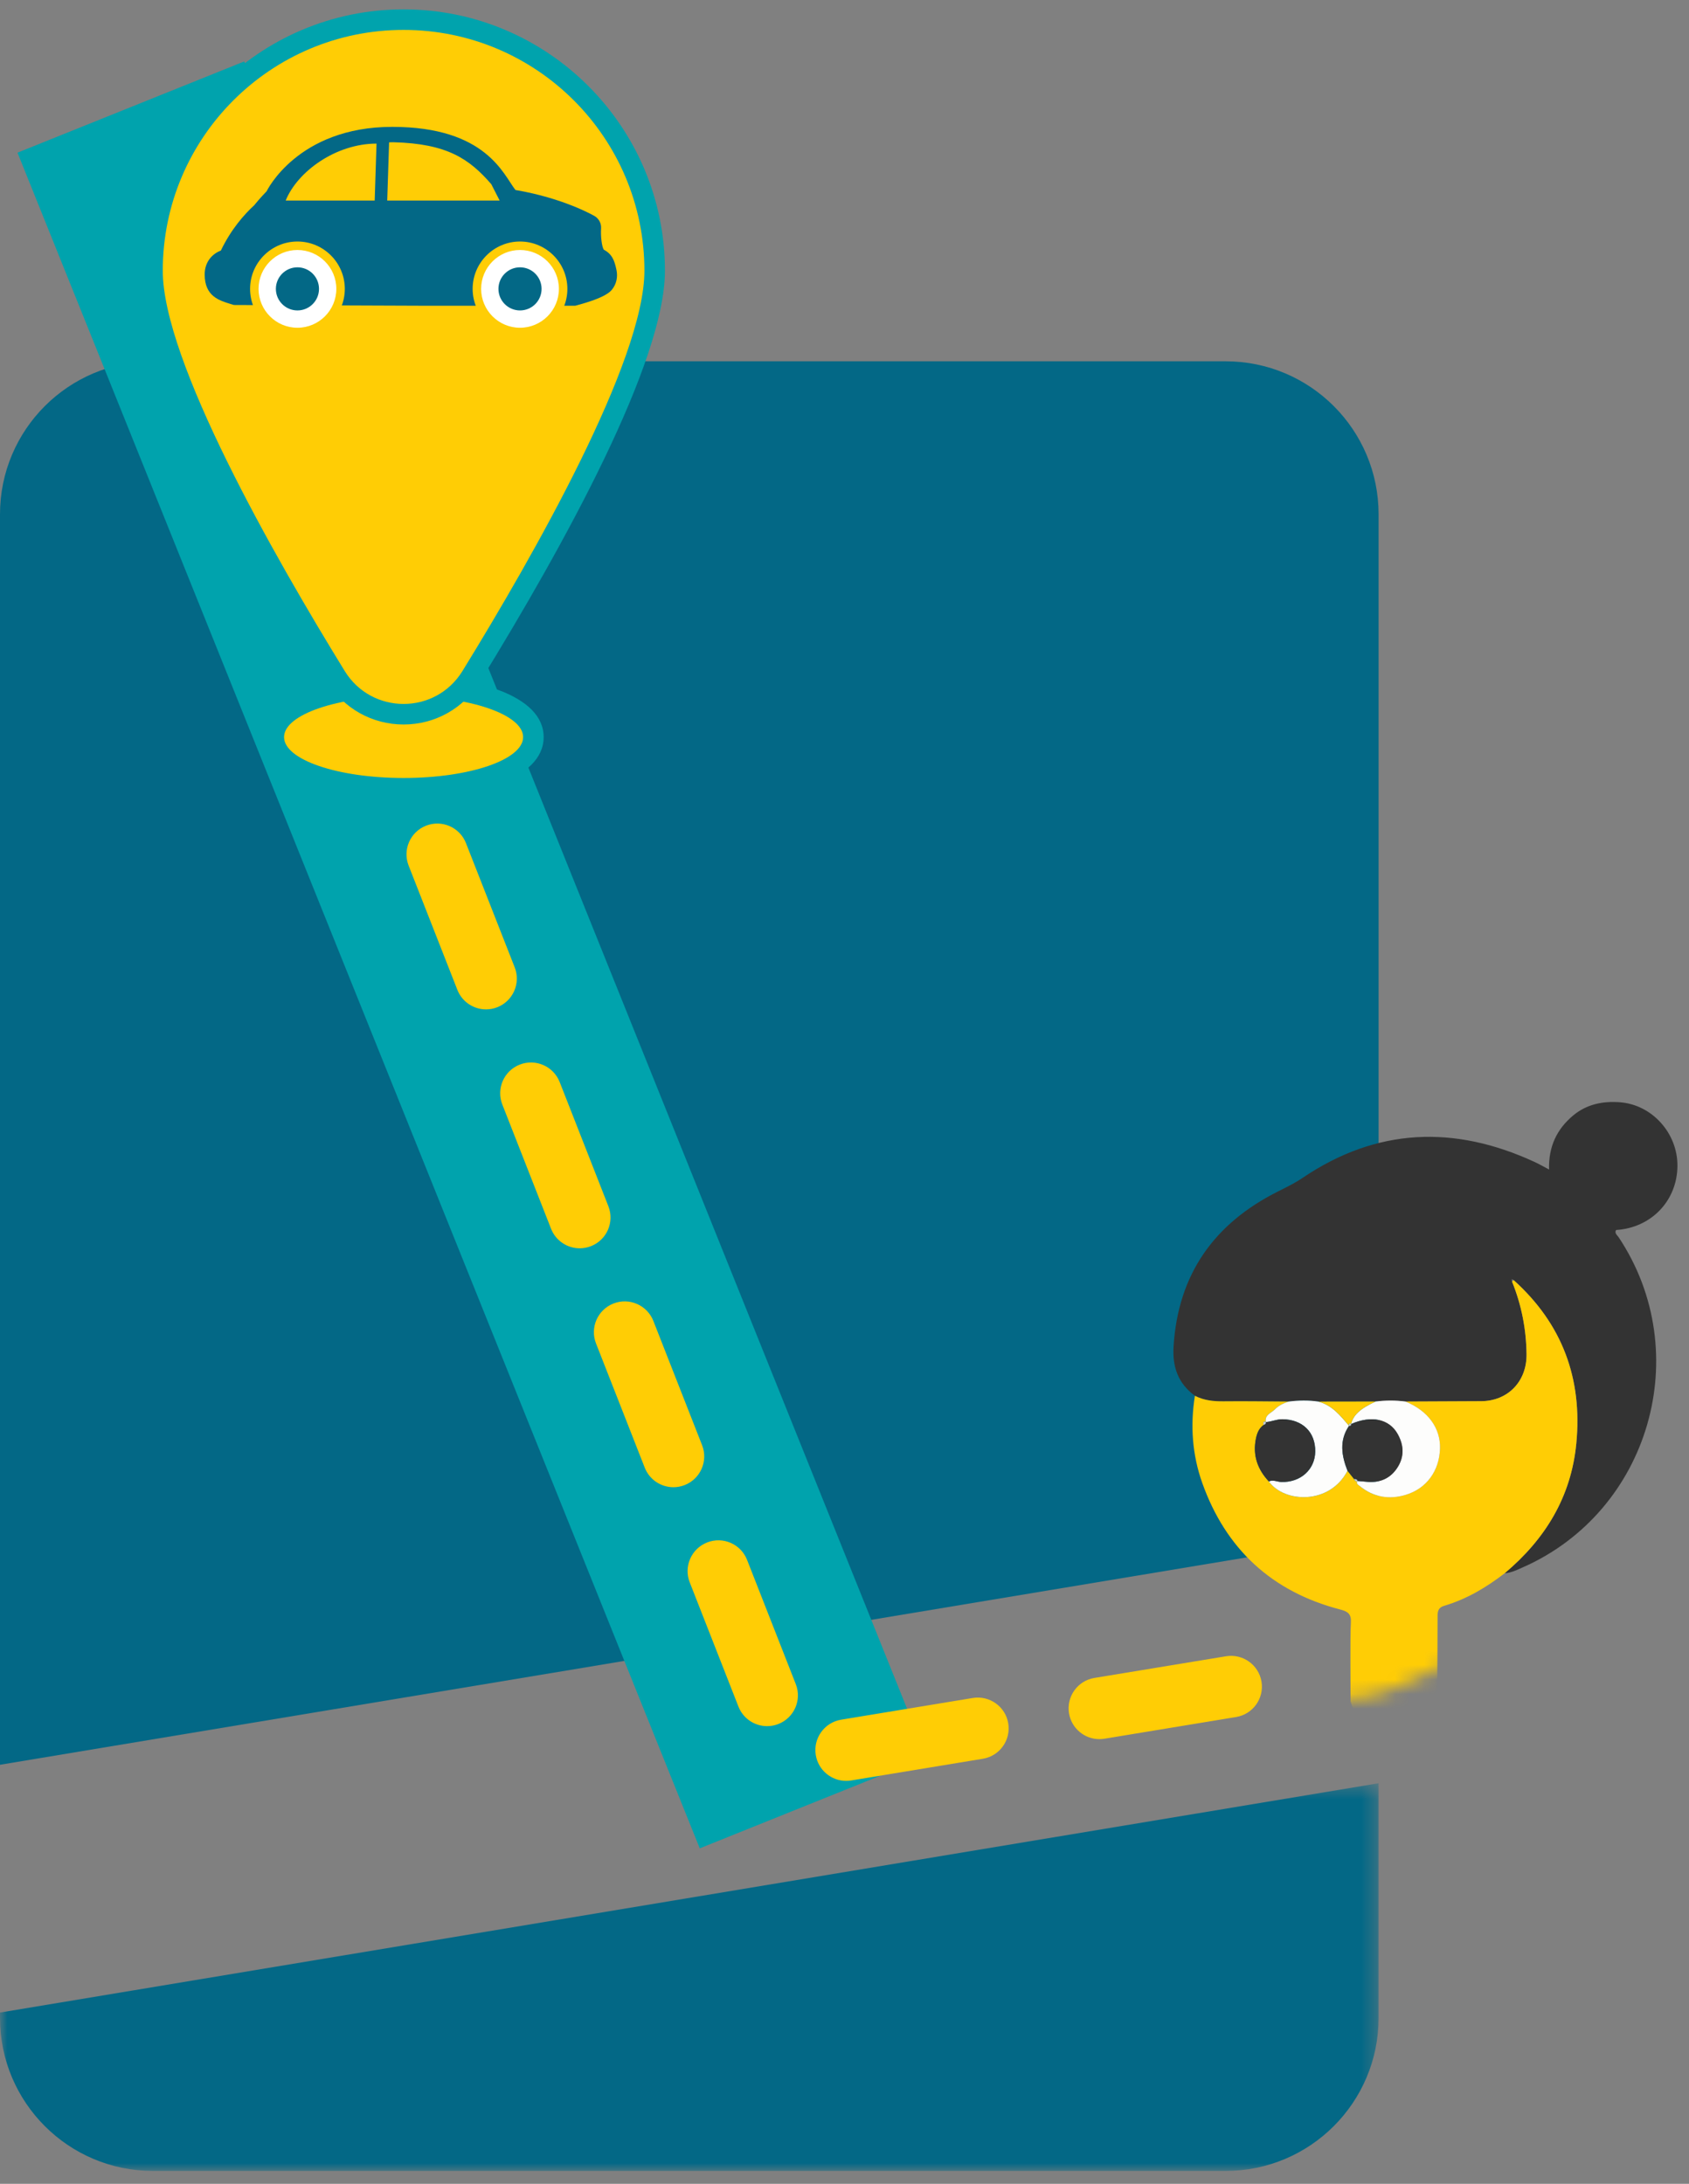 <?xml version="1.0" encoding="UTF-8"?>
<svg width="116px" height="150px" viewBox="0 0 116 150" version="1.1" xmlns="http://www.w3.org/2000/svg" xmlns:xlink="http://www.w3.org/1999/xlink">
    <rect x="0" y="0" width="116" height="150" fill="#808080" stroke="none"/>
    <!-- Generator: Sketch 55 (78076) - https://sketchapp.com -->
    <title>Group 66</title>
    <desc>Created with Sketch.</desc>
    <defs>
        <polygon id="path-1" points="0 0.41 94.681 0.41 94.681 27.039 0 27.039"></polygon>
        <path d="M21.445,1.315 C9.949,3.102 0.379,10.747 0.379,22.382 L0.379,22.382 C0.379,34.015 10.399,48.826 20.949,43.922 L20.949,43.922 C55.214,27.993 42.852,34.34 42.511,22.382 L42.511,22.382 C42.219,12.175 45.872,0.606 29.521,0.605 L29.521,0.605 C27.24,0.605 24.57,0.83 21.445,1.315" id="path-3"></path>
        <path d="M21.445,1.315 C9.949,3.102 0.379,10.747 0.379,22.382 L0.379,22.382 C0.379,34.015 10.399,48.826 20.949,43.922 L20.949,43.922 C55.214,27.993 42.852,34.34 42.511,22.382 L42.511,22.382 C42.219,12.175 45.872,0.606 29.521,0.605 L29.521,0.605 C27.24,0.605 24.57,0.83 21.445,1.315" id="path-5"></path>
        <path d="M21.445,1.315 C9.949,3.102 0.379,10.747 0.379,22.382 L0.379,22.382 C0.379,34.015 10.399,48.826 20.949,43.922 L20.949,43.922 C55.214,27.993 42.852,34.34 42.511,22.382 L42.511,22.382 C42.219,12.175 45.872,0.606 29.521,0.605 L29.521,0.605 C27.24,0.605 24.57,0.83 21.445,1.315" id="path-7"></path>
        <path d="M21.445,1.315 C9.949,3.102 0.379,10.747 0.379,22.382 L0.379,22.382 C0.379,34.015 10.399,48.826 20.949,43.922 L20.949,43.922 C55.214,27.993 42.852,34.34 42.511,22.382 L42.511,22.382 C42.219,12.175 45.872,0.606 29.521,0.605 L29.521,0.605 C27.24,0.605 24.57,0.83 21.445,1.315" id="path-9"></path>
        <path d="M21.445,1.315 C9.949,3.102 0.379,10.747 0.379,22.382 L0.379,22.382 C0.379,34.015 10.399,48.826 20.949,43.922 L20.949,43.922 C55.214,27.993 42.852,34.34 42.511,22.382 L42.511,22.382 C42.219,12.175 45.872,0.606 29.521,0.605 L29.521,0.605 C27.24,0.605 24.57,0.83 21.445,1.315 L21.445,1.315 Z" id="path-11"></path>
        <path d="M21.445,1.315 C9.949,3.102 0.379,10.747 0.379,22.382 L0.379,22.382 C0.379,34.015 10.399,48.826 20.949,43.922 L20.949,43.922 C55.214,27.993 42.852,34.34 42.511,22.382 L42.511,22.382 C42.219,12.175 45.872,0.606 29.521,0.605 L29.521,0.605 C27.24,0.605 24.57,0.83 21.445,1.315 L21.445,1.315 Z" id="path-13"></path>
        <path d="M21.445,1.315 C9.949,3.102 0.379,10.747 0.379,22.382 L0.379,22.382 C0.379,34.015 10.399,48.826 20.949,43.922 L20.949,43.922 C55.214,27.993 42.852,34.34 42.511,22.382 L42.511,22.382 C42.219,12.175 45.872,0.606 29.521,0.605 L29.521,0.605 C27.24,0.605 24.57,0.83 21.445,1.315" id="path-15"></path>
        <path d="M21.445,1.315 C9.949,3.102 0.379,10.747 0.379,22.382 L0.379,22.382 C0.379,34.015 10.399,48.826 20.949,43.922 L20.949,43.922 C55.214,27.993 42.852,34.34 42.511,22.382 L42.511,22.382 C42.219,12.175 45.872,0.606 29.521,0.605 L29.521,0.605 C27.24,0.605 24.57,0.83 21.445,1.315" id="path-17"></path>
        <path d="M21.445,1.315 C9.949,3.102 0.379,10.747 0.379,22.382 L0.379,22.382 C0.379,34.015 10.399,48.826 20.949,43.922 L20.949,43.922 C55.214,27.993 42.852,34.34 42.511,22.382 L42.511,22.382 C42.219,12.175 45.872,0.606 29.521,0.605 L29.521,0.605 C27.24,0.605 24.57,0.83 21.445,1.315" id="path-19"></path>
        <path d="M21.445,1.315 C9.949,3.102 0.379,10.747 0.379,22.382 L0.379,22.382 C0.379,34.015 10.399,48.826 20.949,43.922 L20.949,43.922 C55.214,27.993 42.852,34.34 42.511,22.382 L42.511,22.382 C42.219,12.175 45.872,0.606 29.521,0.605 L29.521,0.605 C27.24,0.605 24.57,0.83 21.445,1.315" id="path-21"></path>
    </defs>
    <g id="Symbols" stroke="none" stroke-width="1" fill="none" fill-rule="evenodd">
        <g id="Content/Landing-Page/Need-a-car-for-the-day?" transform="translate(-575, -180)">
            <g id="Group-6" transform="translate(575, 180)">
                <g id="Group-66" transform="translate(0, 0)">
                    <g id="Group-65">
                        <g id="Group-10" transform="translate(0, 3.62)">
                            <path d="M94.681,101.845 L94.681,31.703 C94.681,25.9 89.977,21.196 84.174,21.196 L10.507,21.196 C4.704,21.196 0,25.9 0,31.703 L0,117.596 L94.681,101.845 Z" id="Fill-1" fill="#036886"></path>
                            <g id="Group-5" transform="translate(0, 118.455)">
                                <mask id="mask-2" fill="white">
                                    <use xlink:href="#path-1"></use>
                                </mask>
                                <g id="Clip-4"></g>
                                <path d="M0,16.16 L0,16.531 C0,22.334 4.705,27.039 10.507,27.039 L84.174,27.039 C89.977,27.039 94.681,22.334 94.681,16.531 L94.681,0.41 L0,16.16 Z" id="Fill-3" fill="#036886" mask="url(#mask-2)"></path>
                            </g>
                            <polygon id="Fill-6" fill="#00A3AD" points="48.059 123.336 1.201 6.866 16.776 0.6 63.634 117.07"></polygon>
                            <path d="M26.946,49.301 C26.101,49.301 25.303,48.792 24.976,47.957 L21.629,39.423 C21.202,38.336 21.739,37.109 22.827,36.682 C23.915,36.256 25.142,36.792 25.567,37.88 L28.914,46.413 C29.341,47.501 28.805,48.728 27.717,49.154 C27.464,49.254 27.202,49.301 26.946,49.301 M33.38,65.711 C32.536,65.711 31.737,65.201 31.411,64.367 L28.064,55.834 C27.638,54.747 28.174,53.519 29.262,53.093 C30.351,52.667 31.576,53.203 32.002,54.29 L35.349,62.823 C35.776,63.911 35.239,65.138 34.151,65.565 C33.898,65.664 33.637,65.711 33.38,65.711 M39.815,82.121 C38.971,82.121 38.172,81.612 37.846,80.778 L34.499,72.245 C34.072,71.157 34.608,69.93 35.696,69.504 C36.784,69.079 38.011,69.613 38.438,70.701 L41.784,79.234 C42.211,80.322 41.675,81.549 40.587,81.975 C40.334,82.074 40.072,82.121 39.815,82.121 M46.251,98.532 C45.406,98.532 44.608,98.023 44.281,97.189 L40.934,88.656 C40.507,87.568 41.044,86.341 42.132,85.914 C43.22,85.488 44.447,86.024 44.873,87.111 L48.219,95.644 C48.646,96.732 48.11,97.959 47.022,98.386 C46.769,98.485 46.507,98.532 46.251,98.532 M52.686,114.943 C51.841,114.943 51.043,114.434 50.716,113.599 L47.37,105.066 C46.943,103.979 47.48,102.751 48.567,102.325 C49.656,101.898 50.882,102.434 51.308,103.522 L54.654,112.056 C55.081,113.143 54.545,114.37 53.458,114.796 C53.204,114.896 52.943,114.943 52.686,114.943 M75.505,115.835 C74.488,115.835 73.591,115.099 73.42,114.063 C73.231,112.91 74.011,111.822 75.163,111.632 L84.208,110.142 C85.355,109.956 86.449,110.733 86.639,111.886 C86.829,113.039 86.048,114.127 84.896,114.316 L75.851,115.807 C75.735,115.825 75.619,115.835 75.505,115.835 M56.028,116.93 C55.838,115.778 56.618,114.689 57.771,114.499 L66.815,113.008 C67.964,112.822 69.056,113.599 69.246,114.752 C69.436,115.904 68.656,116.993 67.503,117.183 L58.458,118.674 C58.343,118.692 58.227,118.702 58.112,118.702 C57.095,118.702 56.198,117.966 56.028,116.93 Z" id="Fill-8" fill="#FFCD05"></path>
                        </g>
                        <g id="Group-41" transform="translate(75.322, 71.86)">
                            <g id="Group-13">
                                <mask id="mask-4" fill="white">
                                    <use xlink:href="#path-3"></use>
                                </mask>
                                <g id="Clip-12"></g>
                                <path d="M6.744,24.011 C5.591,23.169 5.191,22.029 5.278,20.625 C5.585,15.652 8.075,12.166 12.469,9.967 C13.034,9.683 13.595,9.413 14.125,9.054 C19.229,5.596 24.569,5.403 30.091,7.959 C30.394,8.1 30.685,8.269 31.068,8.47 C31.02,6.902 31.605,5.685 32.731,4.751 C33.662,3.978 34.777,3.757 35.964,3.853 C38.154,4.034 39.899,5.98 39.884,8.222 C39.868,10.612 38.089,12.473 35.668,12.625 C35.543,12.854 35.751,12.977 35.846,13.122 C41.134,21.064 37.97,31.964 29.257,35.799 C28.859,35.975 28.464,36.172 28.018,36.202 C30.801,33.862 32.584,30.963 32.938,27.287 C33.368,22.84 31.978,19.079 28.639,16.071 C28.592,16.047 28.546,16.023 28.5,15.999 C28.509,16.057 28.518,16.115 28.527,16.173 C29.174,17.774 29.501,19.434 29.52,21.162 C29.541,23.022 28.245,24.374 26.398,24.383 C24.665,24.391 22.932,24.399 21.199,24.407 C20.519,24.318 19.838,24.324 19.158,24.404 C17.846,24.406 16.535,24.408 15.222,24.41 C14.54,24.311 13.858,24.324 13.176,24.408 C11.691,24.4 10.206,24.374 8.722,24.391 C8.028,24.399 7.366,24.333 6.744,24.011" id="Fill-11" fill="#333333" mask="url(#mask-4)"></path>
                            </g>
                            <g id="Group-16">
                                <mask id="mask-6" fill="white">
                                    <use xlink:href="#path-5"></use>
                                </mask>
                                <g id="Clip-15"></g>
                                <path d="M6.744,24.011 C7.366,24.333 8.028,24.399 8.722,24.391 C10.206,24.374 11.691,24.4 13.176,24.408 C12.83,24.528 12.491,24.679 12.239,24.943 C11.992,25.201 11.519,25.314 11.617,25.82 L11.608,25.796 C11.385,25.753 11.443,25.898 11.46,26.016 C11.145,26.248 11.012,26.577 10.936,26.947 C10.702,28.09 11.039,29.059 11.823,29.895 C12.875,31.369 16.002,31.52 17.224,29.161 C17.377,29.352 17.528,29.543 17.679,29.733 C17.727,29.83 17.772,29.929 17.913,29.879 L17.906,29.862 C17.798,30.047 17.957,30.123 18.058,30.206 C18.999,30.979 20.083,31.156 21.215,30.817 C22.663,30.381 23.529,29.161 23.576,27.644 C23.621,26.224 22.746,25.033 21.199,24.407 C22.932,24.399 24.665,24.391 26.398,24.383 C28.245,24.374 29.541,23.022 29.52,21.162 C29.501,19.434 29.174,17.774 28.527,16.173 C28.565,16.138 28.601,16.105 28.639,16.071 C31.978,19.079 33.368,22.84 32.938,27.287 C32.584,30.963 30.801,33.862 28.018,36.202 C26.758,37.174 25.406,37.981 23.871,38.434 C23.489,38.546 23.41,38.772 23.411,39.131 C23.415,40.249 23.388,44.008 23.373,45.126 C22.832,46.796 21.857,47.543 20.249,47.517 C18.898,47.496 17.91,46.617 17.436,45.016 C17.437,44.089 17.397,40.519 17.456,39.596 C17.493,39.004 17.258,38.829 16.724,38.691 C12.031,37.473 8.865,34.541 7.247,29.994 C6.562,28.068 6.416,26.046 6.744,24.011" id="Fill-14" fill="#FFCD05" mask="url(#mask-6)"></path>
                            </g>
                            <g id="Group-19">
                                <mask id="mask-8" fill="white">
                                    <use xlink:href="#path-7"></use>
                                </mask>
                                <g id="Clip-18"></g>
                                <path d="M21.199,24.407 C22.746,25.033 23.621,26.224 23.576,27.644 C23.529,29.161 22.663,30.382 21.215,30.817 C20.083,31.156 18.999,30.98 18.058,30.206 C17.957,30.123 17.798,30.047 17.906,29.863 C18.147,29.883 18.388,29.907 18.629,29.924 C19.506,29.989 20.204,29.657 20.669,28.917 C21.137,28.171 21.094,27.396 20.67,26.637 C20.09,25.6 18.862,25.339 17.468,25.954 C17.605,25.341 18.118,24.871 19.157,24.404 C19.838,24.324 20.519,24.317 21.199,24.407" id="Fill-17" fill="#FDFDFC" mask="url(#mask-8)"></path>
                            </g>
                            <g id="Group-22">
                                <mask id="mask-10" fill="white">
                                    <use xlink:href="#path-9"></use>
                                </mask>
                                <g id="Clip-21"></g>
                                <path d="M11.617,25.819 C11.52,25.314 11.992,25.201 12.239,24.943 C12.49,24.679 12.83,24.527 13.176,24.409 C13.858,24.324 14.54,24.31 15.222,24.41 C16.17,24.654 16.74,25.377 17.33,26.075 C16.645,27.082 16.815,28.118 17.224,29.161 C16.002,31.519 12.875,31.369 11.822,29.895 C12.113,29.76 12.394,29.923 12.68,29.932 C13.99,29.972 14.989,29.088 15.007,27.847 C15.026,26.501 14.132,25.64 12.756,25.624 C12.354,25.619 12.003,25.794 11.617,25.819" id="Fill-20" fill="#FDFDFC" mask="url(#mask-10)"></path>
                            </g>
                            <g id="Group-25">
                                <mask id="mask-12" fill="white">
                                    <use xlink:href="#path-11"></use>
                                </mask>
                                <g id="Clip-24"></g>
                                <path d="M17.33,26.075 C16.74,25.377 16.17,24.654 15.222,24.41 C16.535,24.408 17.846,24.406 19.158,24.404 C18.118,24.871 17.605,25.341 17.468,25.954 L17.473,25.937 C17.296,25.856 17.317,25.981 17.318,26.085 L17.33,26.075 Z" id="Fill-23" fill="#FFCD05" mask="url(#mask-12)"></path>
                            </g>
                            <g id="Group-28">
                                <mask id="mask-14" fill="white">
                                    <use xlink:href="#path-13"></use>
                                </mask>
                                <g id="Clip-27"></g>
                                <path d="M11.617,25.819 C12.003,25.794 12.354,25.619 12.756,25.624 C14.132,25.64 15.026,26.501 15.007,27.847 C14.989,29.088 13.99,29.972 12.68,29.932 C12.394,29.923 12.113,29.76 11.822,29.895 C11.039,29.059 10.702,28.09 10.936,26.947 C11.012,26.577 11.146,26.247 11.46,26.016 C11.56,25.976 11.652,25.932 11.607,25.796 L11.617,25.819 Z" id="Fill-26" fill="#333333" mask="url(#mask-14)"></path>
                            </g>
                            <g id="Group-31">
                                <mask id="mask-16" fill="white">
                                    <use xlink:href="#path-15"></use>
                                </mask>
                                <g id="Clip-30"></g>
                                <path d="M17.224,29.161 C16.815,28.118 16.645,27.082 17.33,26.075 L17.318,26.085 C17.419,26.088 17.484,26.053 17.473,25.937 L17.468,25.954 C18.863,25.339 20.09,25.599 20.67,26.637 C21.094,27.396 21.137,28.171 20.669,28.917 C20.204,29.657 19.506,29.989 18.629,29.925 C18.388,29.907 18.147,29.883 17.907,29.862 L17.912,29.879 C17.893,29.738 17.787,29.734 17.679,29.733 C17.528,29.543 17.376,29.352 17.224,29.161" id="Fill-29" fill="#333333" mask="url(#mask-16)"></path>
                            </g>
                            <g id="Group-34">
                                <mask id="mask-18" fill="white">
                                    <use xlink:href="#path-17"></use>
                                </mask>
                                <g id="Clip-33"></g>
                                <path d="M11.607,25.796 C11.651,25.932 11.56,25.976 11.46,26.016 C11.443,25.898 11.385,25.754 11.607,25.796" id="Fill-32" fill="#CBCBCB" mask="url(#mask-18)"></path>
                            </g>
                            <g id="Group-37">
                                <mask id="mask-20" fill="white">
                                    <use xlink:href="#path-19"></use>
                                </mask>
                                <g id="Clip-36"></g>
                                <path d="M17.679,29.733 C17.787,29.734 17.893,29.737 17.912,29.879 C17.773,29.929 17.726,29.83 17.679,29.733" id="Fill-35" fill="#CBCBCB" mask="url(#mask-20)"></path>
                            </g>
                            <g id="Group-40">
                                <mask id="mask-22" fill="white">
                                    <use xlink:href="#path-21"></use>
                                </mask>
                                <g id="Clip-39"></g>
                                <path d="M17.472,25.938 C17.485,26.053 17.419,26.088 17.318,26.085 C17.317,25.981 17.297,25.856 17.472,25.938" id="Fill-38" fill="#CBCBCB" mask="url(#mask-22)"></path>
                            </g>
                        </g>
                        <g id="Group-64" transform="translate(9.657, 0.401)">
                            <path d="M18.061,53.741 C13.631,53.741 9.146,52.534 9.146,50.227 C9.146,47.921 13.631,46.714 18.061,46.714 C22.491,46.714 26.977,47.921 26.977,50.227 C26.977,52.534 22.491,53.741 18.061,53.741" id="Fill-42" fill="#FFCD05"></path>
                            <path d="M18.062,46.01 C13.273,46.01 8.442,47.314 8.442,50.228 C8.442,53.141 13.273,54.446 18.062,54.446 C22.849,54.446 27.681,53.141 27.681,50.228 C27.681,47.314 22.849,46.01 18.062,46.01 M18.062,47.42 C22.596,47.42 26.271,48.677 26.271,50.228 C26.271,51.779 22.596,53.036 18.062,53.036 C13.527,53.036 9.852,51.779 9.852,50.228 C9.852,48.677 13.527,47.42 18.062,47.42" id="Fill-44" fill="#00A3AD"></path>
                            <path d="M18.061,48.657 C16.154,48.657 14.417,47.685 13.415,46.057 C7.668,36.716 0.816,24.299 0.816,18.193 C0.816,8.684 8.552,0.948 18.061,0.948 C27.57,0.948 35.306,8.684 35.306,18.193 C35.306,24.299 28.455,36.716 22.707,46.057 C21.705,47.685 19.968,48.657 18.061,48.657" id="Fill-46" fill="#FFCD05"></path>
                            <path d="M18.062,0.243 C8.164,0.243 0.111,8.295 0.111,18.193 C0.111,24.464 7.02,37.008 12.815,46.426 C13.946,48.265 15.908,49.362 18.062,49.362 C20.216,49.362 22.177,48.265 23.307,46.426 C29.102,37.008 36.011,24.464 36.011,18.193 C36.011,8.295 27.959,0.243 18.062,0.243 M18.062,1.653 C27.196,1.653 34.601,9.058 34.601,18.193 C34.601,24.384 27.003,37.729 22.106,45.687 C21.177,47.197 19.62,47.951 18.062,47.951 C16.504,47.951 14.945,47.197 14.017,45.687 C9.12,37.729 1.522,24.384 1.522,18.193 C1.522,9.058 8.927,1.653 18.062,1.653" id="Fill-48" fill="#00A3AD"></path>
                            <path d="M28.102,19.497 L27.954,20.255 C27.565,20.883 26.871,21.304 26.077,21.304 C25.283,21.304 24.589,20.883 24.2,20.255 L24.052,19.497 C24.025,19.363 24.012,19.228 24.012,19.097 C24.012,17.958 24.938,17.032 26.077,17.032 C27.215,17.032 28.142,17.958 28.142,19.097 C28.142,19.228 28.128,19.363 28.102,19.497 L28.102,19.497 Z M16.937,13.375 L17.066,9.377 C17.164,9.373 17.261,9.367 17.36,9.369 C21.08,9.463 22.59,10.529 24.085,12.251 L24.659,13.375 L16.937,13.375 Z M16.076,13.375 L9.963,13.375 C10.776,11.372 13.418,9.463 16.202,9.463 L16.076,13.375 Z M12.827,19.482 L12.719,20.059 C12.366,20.762 11.64,21.245 10.8,21.245 C9.956,21.245 9.226,20.756 8.875,20.046 L8.771,19.466 C8.747,19.334 8.736,19.213 8.736,19.097 C8.736,17.958 9.661,17.032 10.8,17.032 C11.939,17.032 12.865,17.958 12.865,19.097 C12.865,19.221 12.853,19.348 12.827,19.482 L12.827,19.482 Z M32.68,18.13 C32.555,17.556 32.419,17.068 31.811,16.749 C31.68,16.548 31.589,15.85 31.626,15.294 C31.648,14.965 31.494,14.65 31.221,14.466 C31.143,14.413 29.064,13.211 25.745,12.649 C24.928,11.622 23.757,8.313 17.282,8.313 C10.771,8.313 8.653,12.739 8.653,12.739 C8.19,13.22 7.911,13.564 7.854,13.634 L7.81,13.69 C7.105,14.336 6.209,15.355 5.511,16.81 C4.903,17.041 4.4,17.601 4.4,18.452 C4.4,19.935 5.38,20.234 6.167,20.475 L6.276,20.508 L6.407,20.548 L6.544,20.549 L7.857,20.554 L8.097,20.556 C8.617,21.515 9.634,22.169 10.8,22.169 C11.958,22.169 12.967,21.524 13.491,20.577 L13.732,20.577 L19.294,20.599 L23.145,20.599 L23.331,20.599 C23.864,21.569 24.895,22.228 26.077,22.228 C27.259,22.228 28.29,21.569 28.823,20.599 L29.009,20.599 L29.729,20.599 L29.851,20.599 L29.969,20.568 C31.935,20.038 32.26,19.632 32.382,19.48 C32.679,19.108 32.788,18.617 32.68,18.13 L32.68,18.13 Z" id="Fill-50" fill="#036886"></path>
                            <path d="M29.019,19.441 C29.019,21.076 27.693,22.403 26.057,22.403 C24.421,22.403 23.096,21.076 23.096,19.441 C23.096,17.805 24.421,16.479 26.057,16.479 C27.693,16.479 29.019,17.805 29.019,19.441" id="Fill-52" fill="#FFFFFF"></path>
                            <path d="M26.057,16.77 C24.585,16.77 23.387,17.968 23.387,19.44 C23.387,20.913 24.585,22.111 26.057,22.111 C27.53,22.111 28.728,20.913 28.728,19.44 C28.728,17.968 27.53,16.77 26.057,16.77 M26.057,22.693 C24.264,22.693 22.804,21.235 22.804,19.44 C22.804,17.647 24.264,16.188 26.057,16.188 C27.851,16.188 29.31,17.647 29.31,19.44 C29.31,21.235 27.851,22.693 26.057,22.693" id="Fill-54" fill="#FFCD05"></path>
                            <path d="M27.538,19.441 C27.538,20.259 26.875,20.922 26.057,20.922 C25.24,20.922 24.576,20.259 24.576,19.441 C24.576,18.622 25.24,17.96 26.057,17.96 C26.875,17.96 27.538,18.622 27.538,19.441" id="Fill-56" fill="#036886"></path>
                            <path d="M13.733,19.441 C13.733,21.076 12.407,22.403 10.771,22.403 C9.135,22.403 7.81,21.076 7.81,19.441 C7.81,17.805 9.135,16.479 10.771,16.479 C12.407,16.479 13.733,17.805 13.733,19.441" id="Fill-58" fill="#FFFFFF"></path>
                            <path d="M10.771,16.77 C9.299,16.77 8.101,17.968 8.101,19.44 C8.101,20.913 9.299,22.111 10.771,22.111 C12.244,22.111 13.442,20.913 13.442,19.44 C13.442,17.968 12.244,16.77 10.771,16.77 M10.771,22.693 C8.978,22.693 7.518,21.235 7.518,19.44 C7.518,17.647 8.978,16.188 10.771,16.188 C12.565,16.188 14.024,17.647 14.024,19.44 C14.024,21.235 12.565,22.693 10.771,22.693" id="Fill-60" fill="#FFCD05"></path>
                            <path d="M12.252,19.441 C12.252,20.259 11.589,20.922 10.771,20.922 C9.954,20.922 9.29,20.259 9.29,19.441 C9.29,18.622 9.954,17.96 10.771,17.96 C11.589,17.96 12.252,18.622 12.252,19.441" id="Fill-62" fill="#036886"></path>
                        </g>
                    </g>
                </g>
            </g>
        </g>
    </g>
</svg>